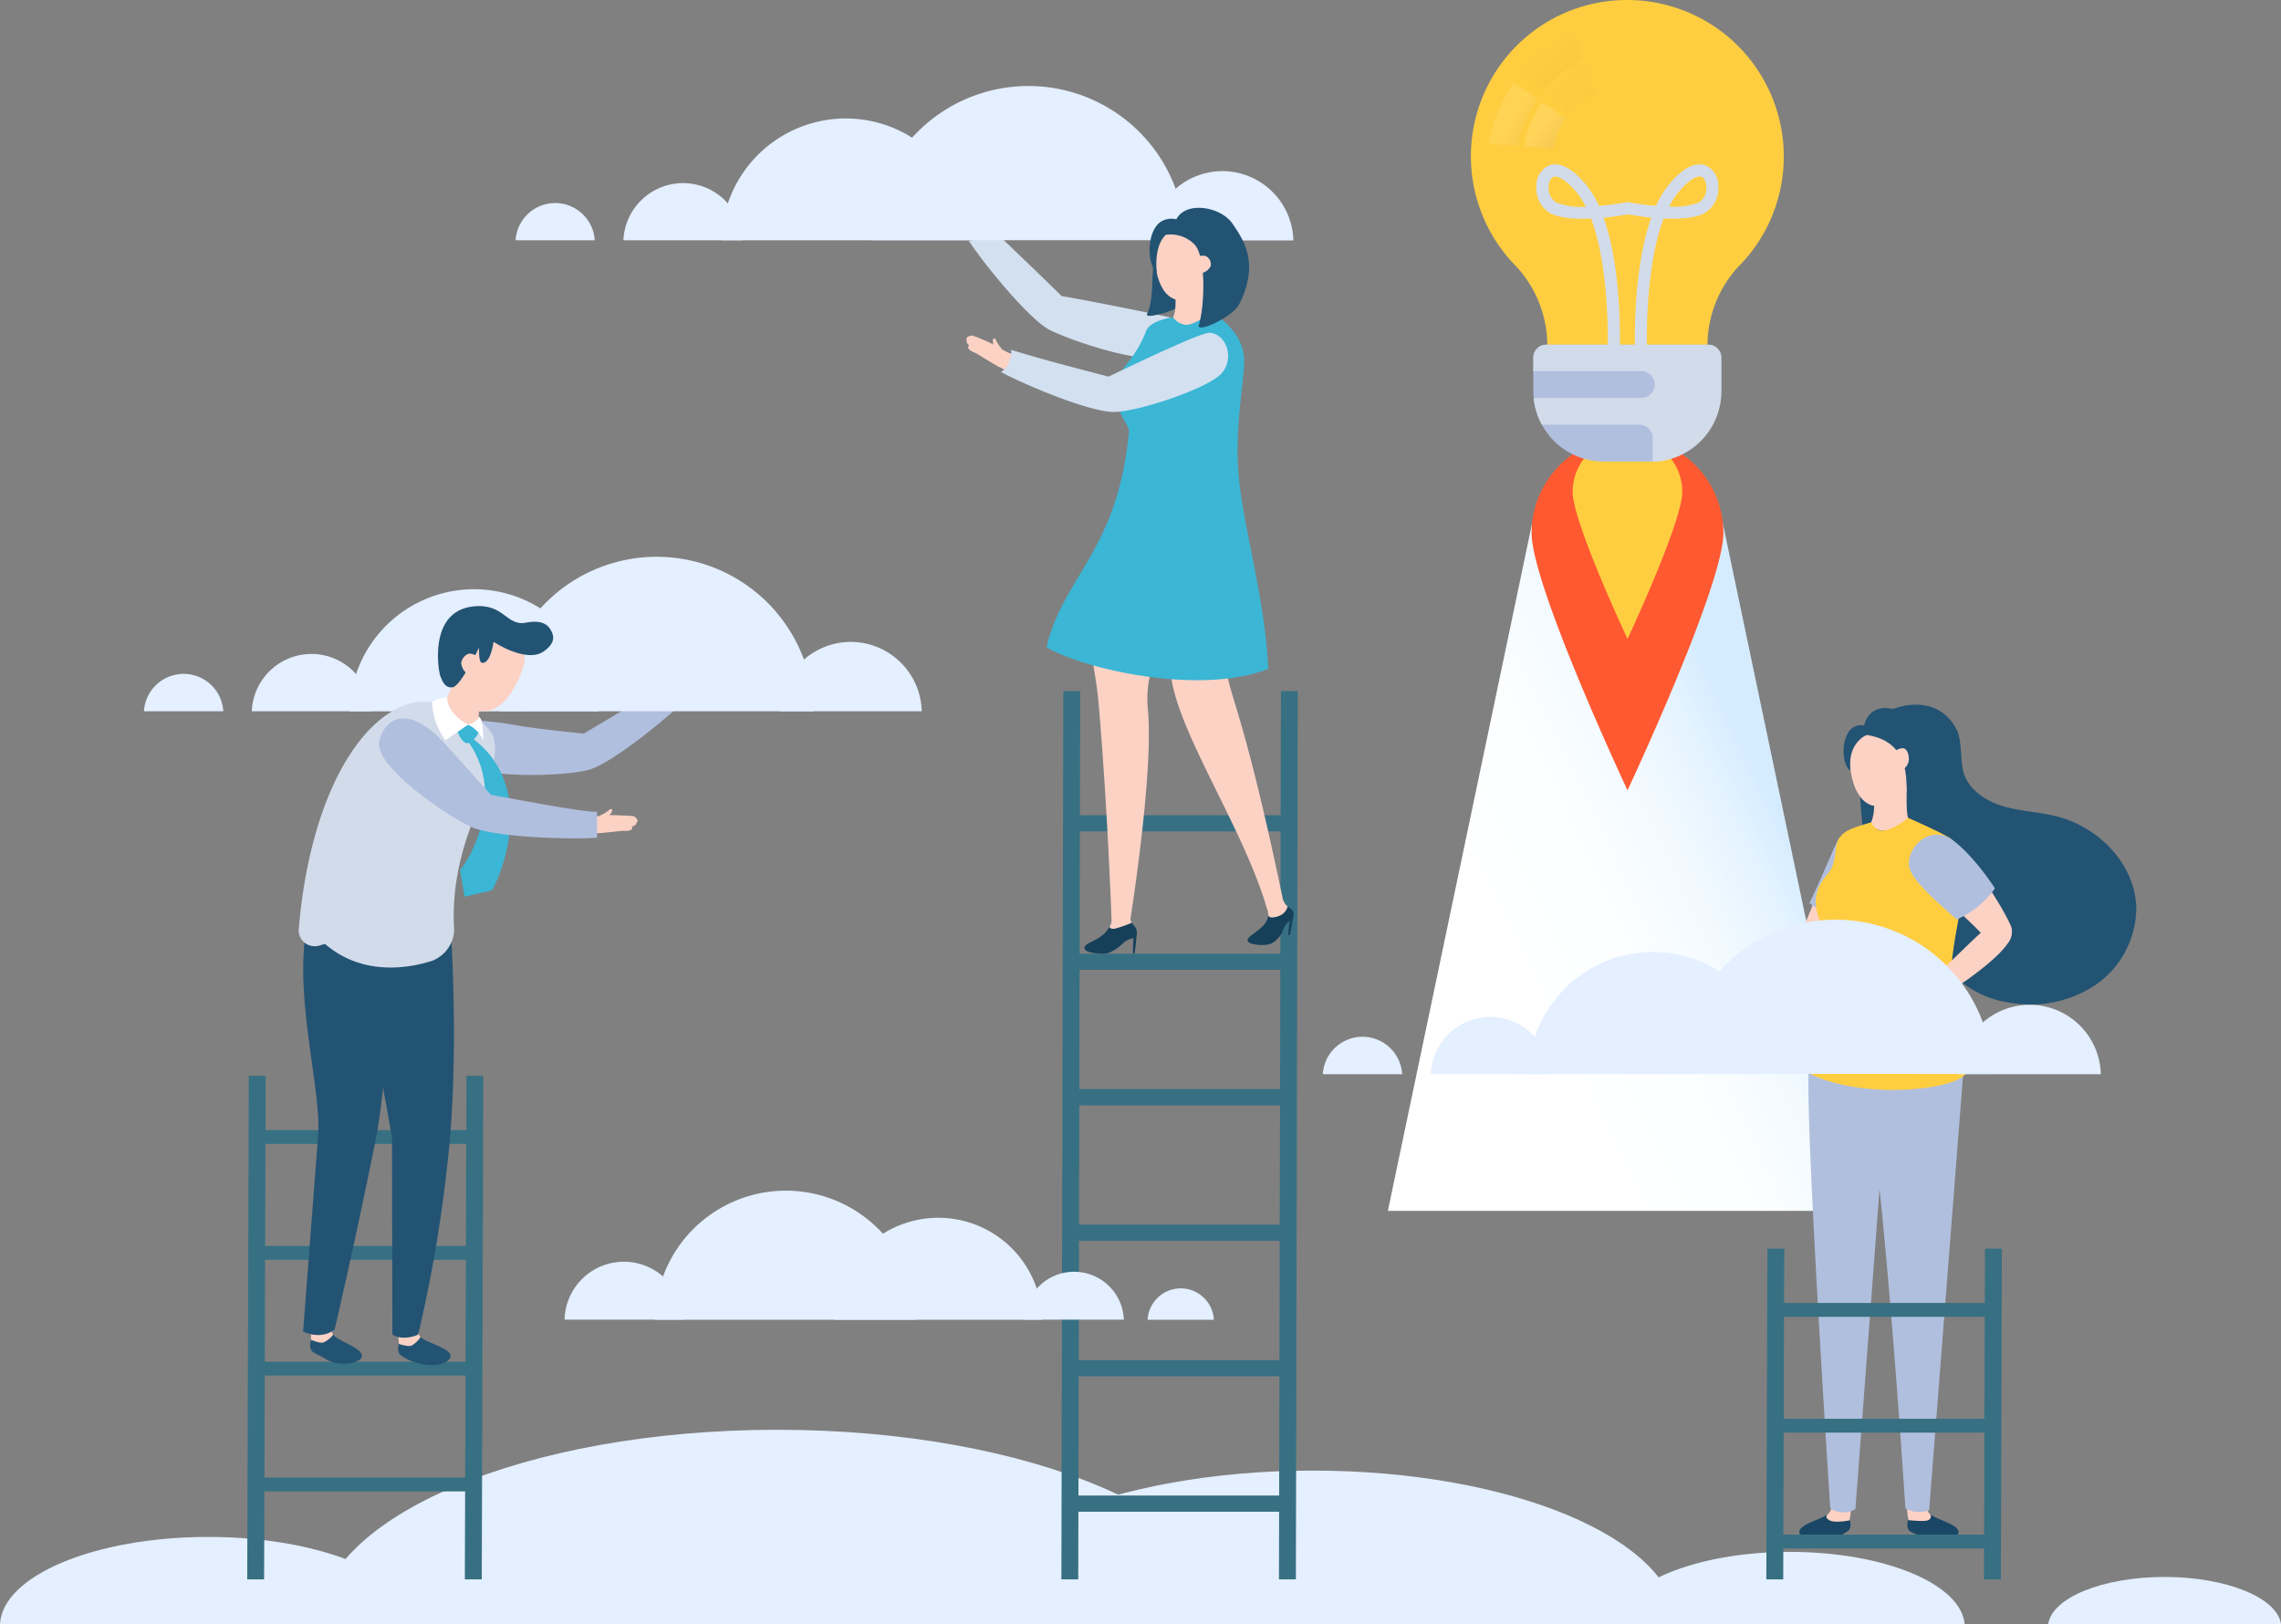 <svg xmlns="http://www.w3.org/2000/svg" xmlns:xlink="http://www.w3.org/1999/xlink" width="824.017" height="586.697" viewBox="0 0 824.017 586.697"><rect x="0" y="0" width="824.017" height="586.697" fill="#808080" stroke="none"/><defs><style>.a{fill:#e4efff;}.b{fill:url(#a);}.c{fill:#ff5931;}.d{fill:#ffce40;}.e{fill:#b1bfde;}.f{fill:#d2dbea;}.g{opacity:0.19;}.h{opacity:0.54;fill:url(#b);}.i{opacity:0.66;fill:url(#c);}.j,.k{opacity:0.1;}.j{fill:url(#d);}.k{fill:url(#e);}.l{fill:#377082;}.m{fill:#acd6f3;fill-rule:evenodd;}.n{fill:#235373;}.o{fill:#1a4765;}.p{fill:#fcd2c5;}.q{fill:#d3e0f0;}.r{fill:#16405a;}.s{fill:#3bb6d5;}.t{fill:#fff;}</style><linearGradient id="a" x1="0.312" y1="0.736" x2="0.805" y2="0.392" gradientUnits="objectBoundingBox"><stop offset="0" stop-color="#fff"/><stop offset="0.37" stop-color="#fcfeff"/><stop offset="0.63" stop-color="#f3faff"/><stop offset="0.85" stop-color="#e4f3ff"/><stop offset="0.99" stop-color="#d5ecff"/></linearGradient><linearGradient id="b" x1="0.485" y1="0.598" x2="1.523" y2="1.403" gradientUnits="objectBoundingBox"><stop offset="0" stop-color="#fff"/><stop offset="0.04" stop-color="#f3f3f3"/><stop offset="0.4" stop-color="#8d8d8d"/><stop offset="0.69" stop-color="#414141"/><stop offset="0.89" stop-color="#121212"/><stop offset="1"/></linearGradient><linearGradient id="c" x1="0.394" y1="0.552" x2="1.811" y2="1.833" xlink:href="#b"/><linearGradient id="d" x1="0.131" y1="0.047" x2="0.727" y2="0.669" xlink:href="#b"/><linearGradient id="e" x1="0.024" y1="-0.055" x2="0.986" y2="0.899" xlink:href="#b"/></defs><g transform="translate(-1015 -3237.51)"><g transform="translate(1015 3754.042)"><path class="a" d="M75.217,20C34.241,20,.948,33.975,0,51.453H150.434C149.485,33.975,116.135,20,75.217,20Z" transform="translate(0 18.712)"/><path class="a" d="M364.569,22.79c-34.086,0-61.8,11.614-63.139,26.053H427.708C426.411,34.365,398.654,22.79,364.569,22.79Z" transform="translate(282.013 21.322)"/><path class="a" d="M424.321,27.47c-22.433,0-40.647,7.51-42.041,16.994h84.082C464.968,34.98,446.7,27.47,424.321,27.47Z" transform="translate(357.655 25.701)"/><path class="a" d="M308.676,7.62c-71.946,0-130.381,24.717-131.736,55.416H440.412C439.057,32.337,380.622,7.62,308.676,7.62Z" transform="translate(165.542 7.129)"/><path class="a" d="M225.362,0C134.428,0,60.7,31.318,59.25,70.165H391.474C390.1,31.318,316.2,0,225.362,0Z" transform="translate(55.433)"/></g><g transform="translate(1067 3220.983)"><g transform="translate(0 -11.649)"><path class="b" d="M261.781,89.78,209.71,338.071H382.83L330.738,89.78Z" transform="translate(239.665 127.567)"/><path class="c" d="M268.59,75.19a34.65,34.65,0,0,0-34.65,34.65c0,19.136,34.65,92.956,34.65,92.956s34.628-73.821,34.628-92.956A34.65,34.65,0,0,0,268.59,75.19Z" transform="translate(267.356 110.893)"/><path class="d" d="M260.681,75.19a19.821,19.821,0,0,0-19.821,19.8c0,10.928,19.821,53.121,19.821,53.121S280.46,105.918,280.46,94.99A19.8,19.8,0,0,0,260.681,75.19Z" transform="translate(275.265 110.893)"/><path class="d" d="M280.285,1.5a56.528,56.528,0,0,0-30.107,8.571,58.371,58.371,0,0,0-9.9,7.886,56.55,56.55,0,0,0,0,79.992,42.214,42.214,0,0,1,11.036,28.328h57.857a42.107,42.107,0,0,1,11.036-28.328,55.714,55.714,0,0,0,9.986-13.5A56.549,56.549,0,0,0,280.285,1.5Z" transform="translate(255.661 26.677)"/><path class="e" d="M297.487,59.61H238.9a4.671,4.671,0,0,0-4.671,4.671V76.346a25.5,25.5,0,0,0,25.5,25.5h16.864a25.5,25.5,0,0,0,25.5-25.5V64.281a4.671,4.671,0,0,0-4.608-4.671Z" transform="translate(267.688 93.087)"/><path class="f" d="M297.487,59.61H238.9a4.671,4.671,0,0,0-4.671,4.671v4.864h39.021a4.843,4.843,0,0,1,0,9.686H234.359a25.415,25.415,0,0,0,2.936,9.664H272.5a4.843,4.843,0,0,1,4.843,4.843v8.571a25.5,25.5,0,0,0,24.814-25.478V64.281A4.671,4.671,0,0,0,297.487,59.61Z" transform="translate(267.688 93.087)"/><g class="g" transform="translate(485.761 39.619)"><path class="h" d="M226.69,37.408l10.607.814A43.028,43.028,0,0,1,244.3,21.294l-8.571-5.764a55.714,55.714,0,0,0-9.043,21.878Z" transform="translate(-226.69 3.091)"/><path class="i" d="M232.62,34.714l10.607.814a28.2,28.2,0,0,1,4.564-11.014q-4.286-2.871-8.571-5.764a41.1,41.1,0,0,0-6.6,15.964Z" transform="translate(-219.913 6.771)"/><path class="j" d="M232.28,21.561l7.886,6.643a43.393,43.393,0,0,1,14.357-11.378c-1.243-3.343-2.464-6.664-3.707-9.986A55.885,55.885,0,0,0,232.28,21.561Z" transform="translate(-220.302 -6.84)"/><path class="k" d="M236.7,23.156l7.886,6.643a28.05,28.05,0,0,1,9.343-7.393q-1.864-5.014-3.707-9.986A40.543,40.543,0,0,0,236.7,23.156Z" transform="translate(-215.25 -0.463)"/></g><path class="f" d="M278.641,29.517c-2.571-.857-6.879-.364-12.857,6.729a33.538,33.538,0,0,0-4.864,7.971,101.653,101.653,0,0,1-10.414-1.393l-.836,4.286c.364,0,4.414.857,9.536,1.35-6.9,19.286-5.914,46.993-5.85,48.428l4.286-.171c0-.343-1.05-29.378,6.021-47.957,5.314.236,10.95,0,14.55-1.821A10.371,10.371,0,0,0,283.377,36.8a7.736,7.736,0,0,0-4.736-7.286Zm-2.271,13.5a25.992,25.992,0,0,1-10.714,1.436,28.026,28.026,0,0,1,3.493-5.379c3.921-4.65,6.771-5.829,8.143-5.4.964.321,1.671,1.671,1.779,3.45a6.107,6.107,0,0,1-2.7,5.893Z" transform="translate(285.333 58.337)"/><path class="f" d="M267.771,42.824a100.241,100.241,0,0,1-10.393,1.393,34.288,34.288,0,0,0-4.928-7.971c-6-7.093-10.307-7.586-12.857-6.729a7.736,7.736,0,0,0-4.8,7.307,10.371,10.371,0,0,0,5.164,10.136c3.6,1.757,9.236,2.143,14.55,1.821,7.05,18.578,6.021,47.614,6,47.957l4.393.171c0-1.436,1.05-29.057-5.85-48.428,5.121-.493,9.171-1.264,9.536-1.35ZM241.907,43a6.064,6.064,0,0,1-2.679-5.871c0-1.779.814-3.129,1.779-3.45a2.378,2.378,0,0,1,.6,0c1.5,0,4.114,1.436,7.543,5.486a28.032,28.032,0,0,1,3.493,5.379A25.543,25.543,0,0,1,241.907,43Z" transform="translate(268.26 58.337)"/><path class="l" d="M17.41,364.8h6.107l.557-181.927H17.989Z" transform="translate(19.897 233.954)"/><path class="l" d="M54.1,364.8h6.107l.557-181.927H54.679Z" transform="translate(61.828 233.954)"/><path class="l" d="M18.88,250.6l.514,5.014H97.265l-.514-5.014Z" transform="translate(21.577 311.358)"/><path class="l" d="M18.93,231.08l.536,4.993H97.315L96.8,231.08Z" transform="translate(21.634 289.05)"/><path class="l" d="M18.98,211.55l.536,5.014H97.365l-.514-5.014Z" transform="translate(21.691 266.73)"/><path class="l" d="M19.04,192.03l.514,4.993H97.425l-.536-4.993Z" transform="translate(21.76 244.422)"/><path class="m" d="M274.4,213.821a4.287,4.287,0,0,1,.107-.921,1.823,1.823,0,0,0-.129.664,1.048,1.048,0,0,0,.021.257Z" transform="translate(313.572 268.273)"/><path class="n" d="M360.416,160.67c-6.429-1.629-13.221-1.821-19.564-3.729s-12.643-6.171-14.271-12.621c-.921-3.579-.557-11.164-2.143-14.507-7.029-15-25.885-9.171-29.507-3.364-9.343,15-4.286,36.171-4.05,45.428,0,3.643,6.621,16.8,8.421,19.95,2.614,4.564,18.278,19.586,21.836,24.021a35.871,35.871,0,0,0,22.286,12.128,42.428,42.428,0,0,0,30.964-6.429,33.986,33.986,0,0,0,14.721-27.493C388.937,178.22,375.716,164.527,360.416,160.67Z" transform="translate(330.629 162.448)"/><path class="o" d="M305.252,258.16c-.943-1.114-2.143-2.85-2.143-2.85l-5.379,3a3.321,3.321,0,0,0-.15,2.293,4.286,4.286,0,0,0,.193,3.578c.579.943,3.921,1.864,5.7,2.914a12.858,12.858,0,0,0,6.429.879c2.657-.107,5.893-1.5,5.893-3.043C315.688,261.889,306.988,260.324,305.252,258.16Z" transform="translate(339.743 316.741)"/><path class="p" d="M305.846,263.029c-1.693-1.693-1.479-7.393-1.479-7.393l-7.607-4.586s1.157,12.728,1.457,14.421c0,0,6.021.686,7.179,0A1.4,1.4,0,0,0,305.846,263.029Z" transform="translate(339.15 311.873)"/><path class="e" d="M293.137,209.588C299.009,258.874,304.3,341.48,304.3,341.48a9.763,9.763,0,0,0,8.571.664L325.451,180.81H291.809C288.787,190.539,291.937,199.517,293.137,209.588Z" transform="translate(332.037 231.6)"/><path class="p" d="M264.864,175.306c0,.536,2.421.921,2.914.707,1.071-.857,1.843-1.307,1.993-2.143a13.606,13.606,0,0,1-3.707.771C265.443,174.62,264.778,174.449,264.864,175.306Z" transform="translate(302.689 223.668)"/><path class="p" d="M271.965,173.56a26.037,26.037,0,0,0-3.043,1.95c-.986.857-2.979,3.086-3.129,3.257a13.9,13.9,0,0,0-1.65,2.014c-.107.321-.386,1.136-.171,1.543s1.029.493,1.136.707c.707,1.393,1.479-.579,1.693.214s.964,1.243,2.421-.6,4.436-2.593,6.257-4.95A39.792,39.792,0,0,0,271.965,173.56Z" transform="translate(301.588 223.314)"/><path class="p" d="M294.184,142.8c-3.343,5.421-9.236,25.114-13.886,34.007-5.679,10.907,3.964,10.971,6.75,8.229,7.328-7.243,24.021-30.578,20.678-34.757C306.27,148.46,294.784,141.817,294.184,142.8Z" transform="translate(318.326 188.05)"/><path class="e" d="M291.634,142.8c-2.357,3.814-6.429,14.764-10.864,23.571a73.655,73.655,0,0,0,9.45,5.829c1.179.621,4.714,2.571,5.957,3.064,6.857-9.364,11.228-22.114,9-24.9C303.72,148.46,292.234,141.817,291.634,142.8Z" transform="translate(320.876 188.05)"/><path class="p" d="M293.807,159.315a3.92,3.92,0,0,0-1.071.75c-4.864,4.886-19.286,26.228-25.135,30.514a18.688,18.688,0,0,1,3.471,4.136c9.536-7.243,31.478-26.828,29.507-32.4a4.629,4.629,0,0,0-6.771-3Z" transform="translate(305.824 206.36)"/><path class="o" d="M297.134,258.31l-5.379-3a32.388,32.388,0,0,1-2.143,2.85c-1.821,2.143-10.543,3.729-10.543,6.771,0,1.543,3.257,2.936,5.893,3.043a19.05,19.05,0,0,0,6.429-.878,16.5,16.5,0,0,0,5.7-2.914,4.285,4.285,0,0,0,.193-3.579,3.32,3.32,0,0,0-.15-2.293Z" transform="translate(318.933 316.741)"/><path class="p" d="M284.421,258.709c-.45.45-1.693,1.371.343,2.507s7.286,0,7.286,0c.3-1.693.686-6.236.686-6.236l-6.878-.15A5.829,5.829,0,0,1,284.421,258.709Z" transform="translate(324.146 316.193)"/><path class="e" d="M288.506,341.48a8.378,8.378,0,0,0,9.086.257L309.72,180.81H280.942C278.67,191.224,288.506,341.48,288.506,341.48Z" transform="translate(320.682 231.6)"/><path class="p" d="M292.134,138.291c0,.729.943,8.678-.964,12.728.364,3.964,10.157,4.8,13.393-1.607-.986-1.971-.536-15.236.236-18.793C303.941,131.22,294.513,138.87,292.134,138.291Z" transform="translate(332.761 174.24)"/><path class="p" d="M300.241,124.876c-5.421-.814-10.714,0-12.428,5.079-.579,1.8-1.136,18.493,7.543,21.75,3.664,1.371,11.4-4.479,12.043-8.807,0,0,.9-5.936.9-6C309.177,131.133,306.07,125.754,300.241,124.876Z" transform="translate(328.597 167.363)"/><path class="d" d="M332.9,192.747c1.521-18.621,9.471-37.071.129-45.514-2.143-1.929-15.793-7.843-15.793-7.843s-5.55,4.629-9.407,4.607c-2.657,0-3.986-3-3.986-3s-6,1.757-7.8,2.636c-7.757,3.75-2.807,10.178-8.057,16.221-9.686,11.1.664,19.821.664,25.95,0,13.307-8.571,27.857-8.571,45.128,18.086,10.35,53.164,7.221,57.857.986C337.487,215.932,331.722,207.125,332.9,192.747Z" transform="translate(320.087 184.263)"/><path class="n" d="M293.974,127.2c-8.571-1.629-9.064,13.928-4.928,16.264-1.221-10.264,5.893-12.857,5.893-12.857,15.943,2.421,13.95,16.95,14.464,19.286,0,0,15-10.05,4.414-22.286C306.338,118.775,295.945,118.6,293.974,127.2Z" transform="translate(327.45 163.092)"/><path class="p" d="M297.73,127.642a4.65,4.65,0,0,0-2.4.9,65.621,65.621,0,0,0,2.721,6.643,4.285,4.285,0,0,0,1.993-4.05C299.959,129.614,299.251,127.535,297.73,127.642Z" transform="translate(337.515 170.833)"/><path class="p" d="M296.217,170.114c-.621-.107-1.286-.364-1.307.471s2.143,1.286,2.786,1.157c1.179-.664.793-1.371,1.993-1.843a11.807,11.807,0,0,1-3.471.214Z" transform="translate(337.035 219.131)"/><path class="p" d="M303.44,169.71a29.742,29.742,0,0,0-3.621,1.779c-1.414.793-4.286,2.893-4.586,3.043a20.912,20.912,0,0,0-2.486,1.929,3.021,3.021,0,0,0-.3,1.821.921.921,0,0,0,.879.557c0,.793,1.971.171,1.971.364,0,.793,1.007,1.136,3.279-.579.129,0,6.557-3.193,8.571-4.286a28.71,28.71,0,0,0-3.707-4.629Z" transform="translate(334.184 218.914)"/><path class="p" d="M309.236,142.873c-2.143.707-12.364,8.571-11.657,9.45,3.879,5.057,20.078,18.107,26.743,25.586,8.186,9.171,11.657.193,10.093-3.386C330.214,165.095,314.314,141.223,309.236,142.873Z" transform="translate(340.045 188.151)"/><path class="e" d="M311.6,143.109c-8.379-3.836-15.686,5.486-13.736,11.529,1.371,4.286,8.957,11.25,16.993,18.214a33.3,33.3,0,0,0,13.778-11.229C322.288,151.873,314.853,144.609,311.6,143.109Z" transform="translate(340.043 187.487)"/><path class="p" d="M327.958,157.405a3.772,3.772,0,0,0-1.179.579c-5.55,4.071-22.928,22.886-29.4,26.228a22.438,22.438,0,0,1,3.236,4.821c10.521-5.7,33.085-20.507,34.093-27.514C335.33,157.084,330.015,156.805,327.958,157.405Z" transform="translate(339.858 204.583)"/><path class="l" d="M273.51,331.495h6.107l.364-119.485H273.9Z" transform="translate(312.578 267.256)"/><path class="l" d="M310.2,331.495h6.107l.364-119.485h-6.107Z" transform="translate(354.509 267.256)"/><path class="l" d="M274.94,260.22l.536,5.014h77.849l-.536-5.014Z" transform="translate(314.213 322.353)"/><path class="l" d="M274.99,240.7l.536,4.993h77.849l-.514-4.993Z" transform="translate(314.27 300.044)"/><path class="l" d="M275.04,221.17l.536,5.014h77.849l-.514-5.014Z" transform="translate(314.327 277.725)"/><path class="l" d="M154.67,438.91h6.086l.707-320.89h-6.107Z" transform="translate(176.763 159.84)"/><path class="l" d="M191.35,438.91h6.107l.686-320.89h-6.086Z" transform="translate(218.683 159.84)"/><path class="l" d="M156.14,253.64l.536,5.85h77.849l-.514-5.85Z" transform="translate(178.443 314.833)"/><path class="l" d="M156.19,230.8l.536,5.85h77.849l-.514-5.85Z" transform="translate(178.5 288.73)"/><path class="l" d="M156.25,207.96l.514,5.85h77.849l-.514-5.85Z" transform="translate(178.569 262.628)"/><path class="l" d="M156.3,185.12l.514,5.85h77.871l-.536-5.85Z" transform="translate(178.626 236.525)"/><path class="l" d="M156.35,162.28l.514,5.85h77.871l-.536-5.85Z" transform="translate(178.683 210.423)"/><path class="l" d="M156.35,138.94l.514,5.85h77.871l-.536-5.85Z" transform="translate(178.683 183.749)"/><path class="p" d="M141.282,36.591c-.579,0-1.157,2.443-.986,2.979.793,1.179,1.479.707,2.143,1.929a12.686,12.686,0,0,1-.6-3.6C141.839,37.255,142.161,36.548,141.282,36.591Z" transform="translate(160.301 66.778)"/><path class="p" d="M141.73,36.945a21.431,21.431,0,0,0-2.143-2.464,3.193,3.193,0,0,0-1.907-.171,1.007,1.007,0,0,0-.536.943c-.793.171,0,2.143-.214,2.143-.836,0-1.114,1.136.836,3.364,0,.15,3.814,6.579,5.186,8.571a30.943,30.943,0,0,0,4.457-4.136,31.5,31.5,0,0,0-2.143-3.643C144.237,40.159,141.9,37.138,141.73,36.945Z" transform="translate(155.761 64.088)"/><path class="p" d="M197.712,60.079c-6.429-1.736-27.064-6.021-37.328-7.993-12.6-2.421-9.771,7.243-6.193,9.193C163.6,66.443,191.9,76.15,195.1,71.543,196.469,69.486,198.869,60.379,197.712,60.079Z" transform="translate(172.743 84.047)"/><path class="p" d="M173.318,68.273c-4.671-5.464-25.457-22.693-29.4-29.143a25.285,25.285,0,0,1-4.779,3.729c6.707,10.5,26.4,34.778,31.178,33.385A4.864,4.864,0,0,0,174,69.473a4.285,4.285,0,0,0-.686-1.2Z" transform="translate(159.015 69.682)"/><path class="q" d="M211.552,72.554c-3.279-.836-29.143-6.064-38.935-7.671-2.143-2.143-22.393-21.793-26.4-25.243a7.2,7.2,0,0,1-2.871,3.686,13.371,13.371,0,0,1-4.286,1.607c5.893,8.914,21.836,28.35,29.164,32.143S206.26,91.454,210.4,85.283c1.371-2.143,3.171-9.386,2.143-11.657A1.714,1.714,0,0,0,211.552,72.554Z" transform="translate(158.923 70.265)"/><path class="a" d="M195.554,30.35A25.714,25.714,0,0,0,169.84,55.4h51.3a25.714,25.714,0,0,0-25.586-25.05Z" transform="translate(194.1 59.648)"/><path class="a" d="M102.387,32.37A21.6,21.6,0,0,0,80.83,53.006h43.093A21.6,21.6,0,0,0,102.387,32.37Z" transform="translate(92.376 61.956)"/><path class="a" d="M76.986,35.73A14.378,14.378,0,0,0,62.65,49.166H91.257A14.357,14.357,0,0,0,76.986,35.73Z" transform="translate(71.599 65.796)"/><path class="a" d="M142.285,21.47A45,45,0,0,0,97.35,65.463h89.871A45,45,0,0,0,142.285,21.47Z" transform="translate(111.256 49.499)"/><path class="a" d="M179.327,16A56.675,56.675,0,0,0,122.67,71.7l113.313.013A56.657,56.657,0,0,0,179.327,16Z" transform="translate(140.192 43.248)"/><path class="n" d="M172.059,45.759c-1.8,4.071,0,13.35-2.914,19.543-1.05,2.143,10.95-1.5,10.864-2.507-.407-4.393-1.136-9.514.364-12.857C180.309,49.873,174.609,42.523,172.059,45.759Z" transform="translate(193.231 76.317)"/><path class="r" d="M200.523,154.459c-1.243-1.093-6.814,1.8-6.986,3.193-.686,5.55-9.15,7.457-7.179,9.621.986,1.093,6.643,1.671,8.786.279A9.021,9.021,0,0,0,199,162.666c1.543-3.536,3.386-3.15,3.621-5.164S201.165,155.016,200.523,154.459Z" transform="translate(212.639 201.208)"/><path class="p" d="M189.29,155.767a9.877,9.877,0,0,1,.557,2.979s.257,1.65,4.157.107a4.971,4.971,0,0,0,2.829-3.3,5.336,5.336,0,0,1-1.564-2.293Z" transform="translate(216.328 200.114)"/><path class="p" d="M197,142.021c1.2-14.55,1.393-28.843,3.107-48.214l-30-3.707c1.329,21.9,6.3,51.964,6.3,51.964,1.071,20.7,26.528,57.064,34.993,86.849a12.257,12.257,0,0,0,5.7-3.471C202.467,154.878,196.446,148.878,197,142.021Z" transform="translate(194.409 127.932)"/><path class="p" d="M157.91,104.458c2.336,22.071,5.314,30.621,6.557,44.893,3.364,39.257,4.757,81.192,4.757,81.192a7.543,7.543,0,0,0,5.871,1.221s9.386-56.7,7.114-80.828c-1.457-15.664,5.829-18.321,7.114-55.907Z" transform="translate(180.466 133.567)"/><path class="p" d="M173.864,51.917c0,.707,1.436,8.271-.364,12.236.579,3.771,10.971,4.286,14.078-2.143-1.136-1.864-.493-12.3-1.136-15C185.543,47.739,176.414,52.389,173.864,51.917Z" transform="translate(198.283 78.687)"/><path class="s" d="M223.559,72.971c.343-8.786-5.164-14.228-11.593-18.921,0,0-5.764,4.65-9.471,4.779a6.643,6.643,0,0,1-4.607-2.743s-8.25.921-9.814,5.079c-3.921,10.393-10.178,13.757-11.357,19.714-1.371,6.814,5.464,13.928,5.229,16.521-4.071,43.114-23.571,51.921-29.785,77.828,11.25,7.114,54.042,17.914,80.1,7.886-1.2-26.121-8.936-50.271-10.714-70.2C220.109,97.014,223.259,80.707,223.559,72.971Z" transform="translate(173.895 86.733)"/><path class="p" d="M180.283,40.753c-4.693-.493-8.571,1.286-9.771,5.7-.429,1.564-.279,15.964,7.329,18.428,3.214,1.029,9.643-4.286,10.028-8.057,0,0,1.286-5.55,1.286-5.593a10.157,10.157,0,0,0-8.871-10.479Z" transform="translate(194.714 71.445)"/><path class="n" d="M179.2,40.682a7.393,7.393,0,0,0-4.886.493c-5.679,2.571-6.171,15-2.143,19.071C171,49.532,175.412,46.3,175.412,46.3a12.064,12.064,0,0,1,10.221,3.343c4.586,4.629,3.686,23.1,1.671,29.25-1.05,3.15,12.236-2.807,14.614-7.543,7.371-14.657,1.693-23.078-2.464-29.121S182.74,33.889,179.2,40.682Z" transform="translate(193.757 66.716)"/><path class="p" d="M180.143,44.74a4.457,4.457,0,0,0-2.143,0,58.964,58.964,0,0,0,.429,6.171,4.5,4.5,0,0,0,3.514-2.657,3.236,3.236,0,0,0-1.8-3.514Z" transform="translate(203.426 75.943)"/><path class="r" d="M192.912,163.213c0,.129.471.171.536,0,.3-.45,1.393-7.564,1.393-7.564l-1.071-.129S192.847,162.291,192.912,163.213Z" transform="translate(220.464 202.697)"/><path class="r" d="M167.943,158.249c-2.807,6.3-10.436,6.107-9.257,8.764.6,1.371,4.5,1.629,7.029,1.629s5.743-2.679,6.836-3.836c2.036-2.143,4.929-.986,4.929-3.836,0-1.864-1.479-2.807-1.907-3.557C174.735,156,168.5,156.963,167.943,158.249Z" transform="translate(181.212 204.061)"/><path class="p" d="M163.545,155.984a4.757,4.757,0,0,1-.45,3.514c-.279.429-.921,1.543,1.5,1.393a39.6,39.6,0,0,0,6.129-2.143,16.523,16.523,0,0,1-.9-3.129Z" transform="translate(186.06 202.811)"/><path class="r" d="M166.775,166.321c0,.129.493.129.536,0,.236-.471.836-7.329.836-7.329l-1.093-.343S166.582,165.657,166.775,166.321Z" transform="translate(190.544 206.274)"/><path class="p" d="M143.324,58.715c-.514.279,0,2.7.514,3.107,1.264.664,1.65,0,2.743.707a12.085,12.085,0,0,1-2.143-2.936C144.2,58.993,144.074,58.265,143.324,58.715Z" transform="translate(163.553 91.904)"/><path class="p" d="M143.671,59.174a22.714,22.714,0,0,0-3.086-1.114,3.193,3.193,0,0,0-1.757.75.986.986,0,0,0,0,1.093c-.621.514.986,1.821.793,1.929-.75.386-.45,1.521,2.336,2.571.171,0,6.429,3.986,8.571,5.057a29.4,29.4,0,0,0,1.95-5.743,30.734,30.734,0,0,0-3.579-2.143A53.2,53.2,0,0,0,143.671,59.174Z" transform="translate(158.47 91.316)"/><path class="p" d="M202.4,58.213c-6.429,1.521-25.35,11.678-35.335,14.828-12.214,3.836-5.164,10.993-1.093,11.036,10.714,0,38.228-9.407,38.85-15C205.1,66.678,203.574,57.935,202.4,58.213Z" transform="translate(183.102 91.484)"/><path class="p" d="M187.017,73.03a4.521,4.521,0,0,0-1.179-.729c-6.6-2.593-33.107-7.907-39.535-11.721a23.722,23.722,0,0,1-2.443,5.55c10.8,6.064,39.643,18.107,43.157,14.636a4.843,4.843,0,0,0,0-7.736Z" transform="translate(164.409 94.196)"/><path class="q" d="M219.974,57.6c-3.364-.343-35.871,15.536-36.6,15.857-2.893-.793-24.15-6.171-35.207-9.707a8.871,8.871,0,0,1-.857,4.671,6.064,6.064,0,0,1-2.85,3.343c9.428,5.057,32.678,14.636,40.885,14.443,8.571,0,33.621-8.379,38.721-13.778C228.845,67.353,226.381,58.289,219.974,57.6Z" transform="translate(165.095 90.787)"/><path class="n" d="M53.33,107.163s7.564,3.364,10.35,6.921c-10.714,19.157-6,22.864-3.793,23.443,9.986,2.657,22.8-11.421,17.293-23.228C72.958,105.213,60.616,102.642,53.33,107.163Z" transform="translate(60.948 144.94)"/><path class="n" d="M51,228.466a34.883,34.883,0,0,1-2.143-2.936l-5.55,3.15s-.45.6-.171,2.357a4.543,4.543,0,0,0,.214,3.664,16.629,16.629,0,0,0,5.85,3,18.921,18.921,0,0,0,6.557.9c2.721,0,6.043-1.543,6.043-3.129C61.8,232.28,52.862,230.673,51,228.466Z" transform="translate(48.966 282.707)"/><path class="p" d="M50.377,225.45l-7.436,1.329a24.6,24.6,0,0,0,.129,4.286s3.45,1.221,4.65.579a9.45,9.45,0,0,0,3.214-3.086,2.7,2.7,0,0,1-.557-3.107Z" transform="translate(49.029 282.616)"/><path class="n" d="M36,151.884V183.6c2.379,1.864,12.471,60.171,12.471,60.171l.129,71.1c3.429,2.529,9.278.279,9.343,0A507.368,507.368,0,0,0,69.45,243.555c3.579-43.328-.771-90.964-1.243-94.435C64.071,151.006,48.043,152.7,36,151.884Z" transform="translate(41.142 195.383)"/><path class="p" d="M91.82,114.024c-.857-.236-.771.493-.857,1.157a12.858,12.858,0,0,1-1.243,3.429c.836-1.071,1.414-.471,2.443-1.457C92.463,116.6,92.463,114.024,91.82,114.024Z" transform="translate(102.536 155.222)"/><path class="p" d="M101.366,115.851c-.193,0,.986-1.757.236-2.143a.943.943,0,0,0-.3-1.029,3.343,3.343,0,0,0-1.907-.257,21.426,21.426,0,0,0-2.679,1.95c-.214.15-3.214,2.486-4.414,3.664a30,30,0,0,0-2.871,3.129,32.143,32.143,0,0,0,3.364,5.014c1.736-1.629,6.771-7.157,6.9-7.264C102.18,117.158,102.158,115.958,101.366,115.851Z" transform="translate(102.204 153.396)"/><path class="p" d="M109.252,116.32c-5.271,5.486-29.335,17.871-35.078,22.221a4.693,4.693,0,0,0-.921,1.007,4.864,4.864,0,0,0,2.143,7.436c4.393,2.4,28.907-17.143,37.735-25.993A23.956,23.956,0,0,1,109.252,116.32Z" transform="translate(82.618 157.898)"/><path class="p" d="M94.385,128.234c-10.478-.279-31.5-4.907-38.164-4.586-1.2,0-2.55,10.393-1.629,12.643,2.143,5.186,33.557,5.314,43.885,2.293C102.378,137.427,107.242,128.577,94.385,128.234Z" transform="translate(62.042 166.255)"/><path class="e" d="M97.594,135.844c-.793,0-15.386-1.543-22.864-2.7A125.7,125.7,0,0,0,56.816,131a1.886,1.886,0,0,0-1.371.793c-1.414,2.143-2.314,11.293-1.35,13.671,2.914,7.05,36.921,5.914,45.364,3.45s28.221-18.557,36-26.336l-6.107-6.75C126.372,119,100.23,134.194,97.594,135.844Z" transform="translate(61.362 157.338)"/><path class="a" d="M132.9,109.72a25.714,25.714,0,0,0-25.714,25.071h51.3A25.714,25.714,0,0,0,132.9,109.72Z" transform="translate(122.501 150.355)"/><path class="a" d="M39.737,111.75A21.6,21.6,0,0,0,18.18,132.471H61.273A21.6,21.6,0,0,0,39.737,111.75Z" transform="translate(20.777 152.675)"/><path class="a" d="M14.336,115.11A14.378,14.378,0,0,0,0,128.631H28.671A14.357,14.357,0,0,0,14.336,115.11Z" transform="translate(0 156.515)"/><path class="a" d="M79.67,100.84a45,45,0,0,0-45,44.109l89.935-.009A45,45,0,0,0,79.67,100.84Z" transform="translate(39.622 140.206)"/><path class="a" d="M116.7,95.37A56.678,56.678,0,0,0,60,151.191H173.335A56.7,56.7,0,0,0,116.7,95.37Z" transform="translate(68.57 133.955)"/><path class="n" d="M36.421,228.186c-.857-1.221-1.907-3.086-1.907-3.086l-5.764,2.636s-.493.557-.343,2.314a4.564,4.564,0,0,0,0,3.686c.493,1.007,3.857,2.143,5.593,3.429a12.685,12.685,0,0,0,6.429,1.414c2.721.107,6.15-1.05,6.279-2.636C46.921,232.814,38.114,230.521,36.421,228.186Z" transform="translate(32.021 282.216)"/><path class="p" d="M35.52,225l-7.35.793v4.286s3.343,1.5,4.586.943a9.279,9.279,0,0,0,3.429-2.807A3.964,3.964,0,0,1,35.52,225Z" transform="translate(32.194 282.102)"/><path class="n" d="M31.909,151.94c-12.128,26.314,1.629,67.735.386,87.428L26.83,310.639c7.093,3.171,11.4-.75,11.4-.75s7.329-31.2,14.678-67.821c5.357-26.421,6.236-79.157,6.021-82.671C54.837,160.919,43.951,153.7,31.909,151.94Z" transform="translate(30.662 198.606)"/><path class="f" d="M96.611,133.181c-.9-4.007-7.286-8.271-7.286-8.271a5.443,5.443,0,0,1-4.286,1.05c-2.957-1.007-5.293-5.443-5.293-5.443a75.876,75.876,0,0,0-10.286-.707c-19.693,2.55-39.15,32.55-43.35,82.049a5.786,5.786,0,0,0,7.564,6c1.114-.343,1.886-.664,2.143-.364,13.093,11.1,29.143,8.914,38.571,5.871a12.471,12.471,0,0,0,7.864-11.014C80.133,167.7,99.975,148.267,96.611,133.181Z" transform="translate(29.817 161.886)"/><path class="p" d="M55.926,113.57c-.407,3.493-3.857,12.578-5.486,14.036,1.136,6.921,11.25,9.579,12.857,6.129-.579-4.286,3.043-11.207,3.257-11.893C64.047,121.563,56.633,114.491,55.926,113.57Z" transform="translate(57.645 154.755)"/><path class="p" d="M66.469,108.684c-5.914-1.157-10.714,2.979-11.893,8.829L53.4,123.577c-.857,4.414,4.586,12.686,8.571,12.621,9.471-.15,14.636-16.436,14.7-18.364C76.862,112.412,71.934,109.755,66.469,108.684Z" transform="translate(60.923 148.948)"/><path class="n" d="M81.548,109.636c-7.329,1.586-7.95-7.093-19.286-5.829-16.414,1.821-12.45,23.721-11.85,25.136s1.436,4.414,4.414,4.093,9.578-14.357,9.578-14.357-.214,5.186.964,5.464c3.214.729,4.286-7.543,4.286-7.543s11.743,7.843,18.086,3.471c5.079-3.493,3.3-6.557,2.421-8.014C89.07,110.15,86.541,108.65,81.548,109.636Z" transform="translate(56.644 143.453)"/><path class="p" d="M53.49,115.173a5.379,5.379,0,0,0,3.021,4.286,59.112,59.112,0,0,0,2.679-6.836,5.207,5.207,0,0,0-2.464-.921C55.161,111.616,53.576,113.609,53.49,115.173Z" transform="translate(61.131 152.616)"/><path class="s" d="M53.043,124.584c-.9,1.371,1.543,5.55,3.171,5.721s4.907-3.45,4.286-4.971S54.072,123.02,53.043,124.584Z" transform="translate(60.399 166.369)"/><path class="s" d="M55.314,125.211c-.257-.15-.857.557-.664.793,16.371,19.714,2.143,45-1.35,48.321l1.607,9.771,9.793-2.271C67.143,178.761,83.085,142.8,55.314,125.211Z" transform="translate(60.913 168.035)"/><path class="t" d="M54,119.133a7.821,7.821,0,0,0-5.421,1.629A24.621,24.621,0,0,0,53.4,134.518l8.207-5.636C53.766,124.747,54,119.133,54,119.133Z" transform="translate(55.519 161.085)"/><path class="t" d="M58.517,122.28c-.321,2.143-3.857,2.979-3.857,2.979a11.486,11.486,0,0,1,5.443,5.7,41.379,41.379,0,0,0-.407-6.3A4.05,4.05,0,0,0,58.517,122.28Z" transform="translate(62.468 164.709)"/><path class="p" d="M80,138.552a12.236,12.236,0,0,1-3.279,1.8c1.371-.257,1.414.6,2.871.536.557-.193,2.143-2.143,1.864-2.636C80.963,137.481,80.534,138.124,80,138.552Z" transform="translate(87.679 182.551)"/><path class="p" d="M90.257,139.347a22.713,22.713,0,0,0-3.429-.257c-.279,0-4.286-.236-5.936-.15a31.112,31.112,0,0,0-4.286.471,30.321,30.321,0,0,0-.707,6.107c2.464,0,10.114-.943,10.286-.921,3.064.257,3.857-.686,3.321-1.371-.129-.171,1.95-.686,1.586-1.457a1.028,1.028,0,0,0,.471-1.029,3.278,3.278,0,0,0-1.307-1.393Z" transform="translate(86.742 183.727)"/><path class="e" d="M80.093,150.24c-.536-.643-10.714-11.807-15.878-17.636-15.6-17.636-23.571-7.821-24.536-1.457-1.393,9.236,24.728,26.7,32.893,30.514,7.843,3.814,34.5,4.8,45.835,4.071v-9.386C113.842,156.733,83.285,150.733,80.093,150.24Z" transform="translate(45.285 165.099)"/><path class="a" d="M331.644,170.9a25.714,25.714,0,0,0-25.714,25.071h51.364a25.714,25.714,0,0,0-25.65-25.071Z" transform="translate(349.629 220.274)"/><path class="a" d="M238.485,172.93a21.556,21.556,0,0,0-21.535,20.716l42.964.005A21.578,21.578,0,0,0,238.485,172.93Z" transform="translate(247.939 222.594)"/><path class="a" d="M213.076,176.29a14.379,14.379,0,0,0-14.336,13.521h28.671a14.378,14.378,0,0,0-14.336-13.521Z" transform="translate(227.128 226.434)"/><path class="a" d="M278.41,162a45,45,0,0,0-45,44.109l89.871-.009A45,45,0,0,0,278.41,162Z" transform="translate(266.75 210.103)"/><path class="a" d="M315.417,156.55a56.675,56.675,0,0,0-56.657,55.7l113.313.013A56.678,56.678,0,0,0,315.417,156.55Z" transform="translate(295.722 203.874)"/><path class="a" d="M92.338,214.22A21.428,21.428,0,0,0,70.91,235.134h42.857A21.428,21.428,0,0,0,92.338,214.22Z" transform="translate(81.039 269.782)"/><path class="a" d="M166.4,215.91A18,18,0,0,0,148.42,233.2h35.957A18,18,0,0,0,166.4,215.91Z" transform="translate(169.62 271.713)"/><path class="a" d="M181.178,218.71A12.021,12.021,0,0,0,169.2,230.046h23.936a11.978,11.978,0,0,0-11.957-11.336Z" transform="translate(193.369 274.913)"/><path class="a" d="M153.92,206.81a37.5,37.5,0,0,0-37.5,36.841l75-.006A37.5,37.5,0,0,0,153.92,206.81Z" transform="translate(133.049 261.313)"/><path class="a" d="M133.431,202.24A47.272,47.272,0,0,0,86.16,248.873l94.564,0A47.292,47.292,0,0,0,133.431,202.24Z" transform="translate(98.467 256.091)"/></g></g></g></svg>